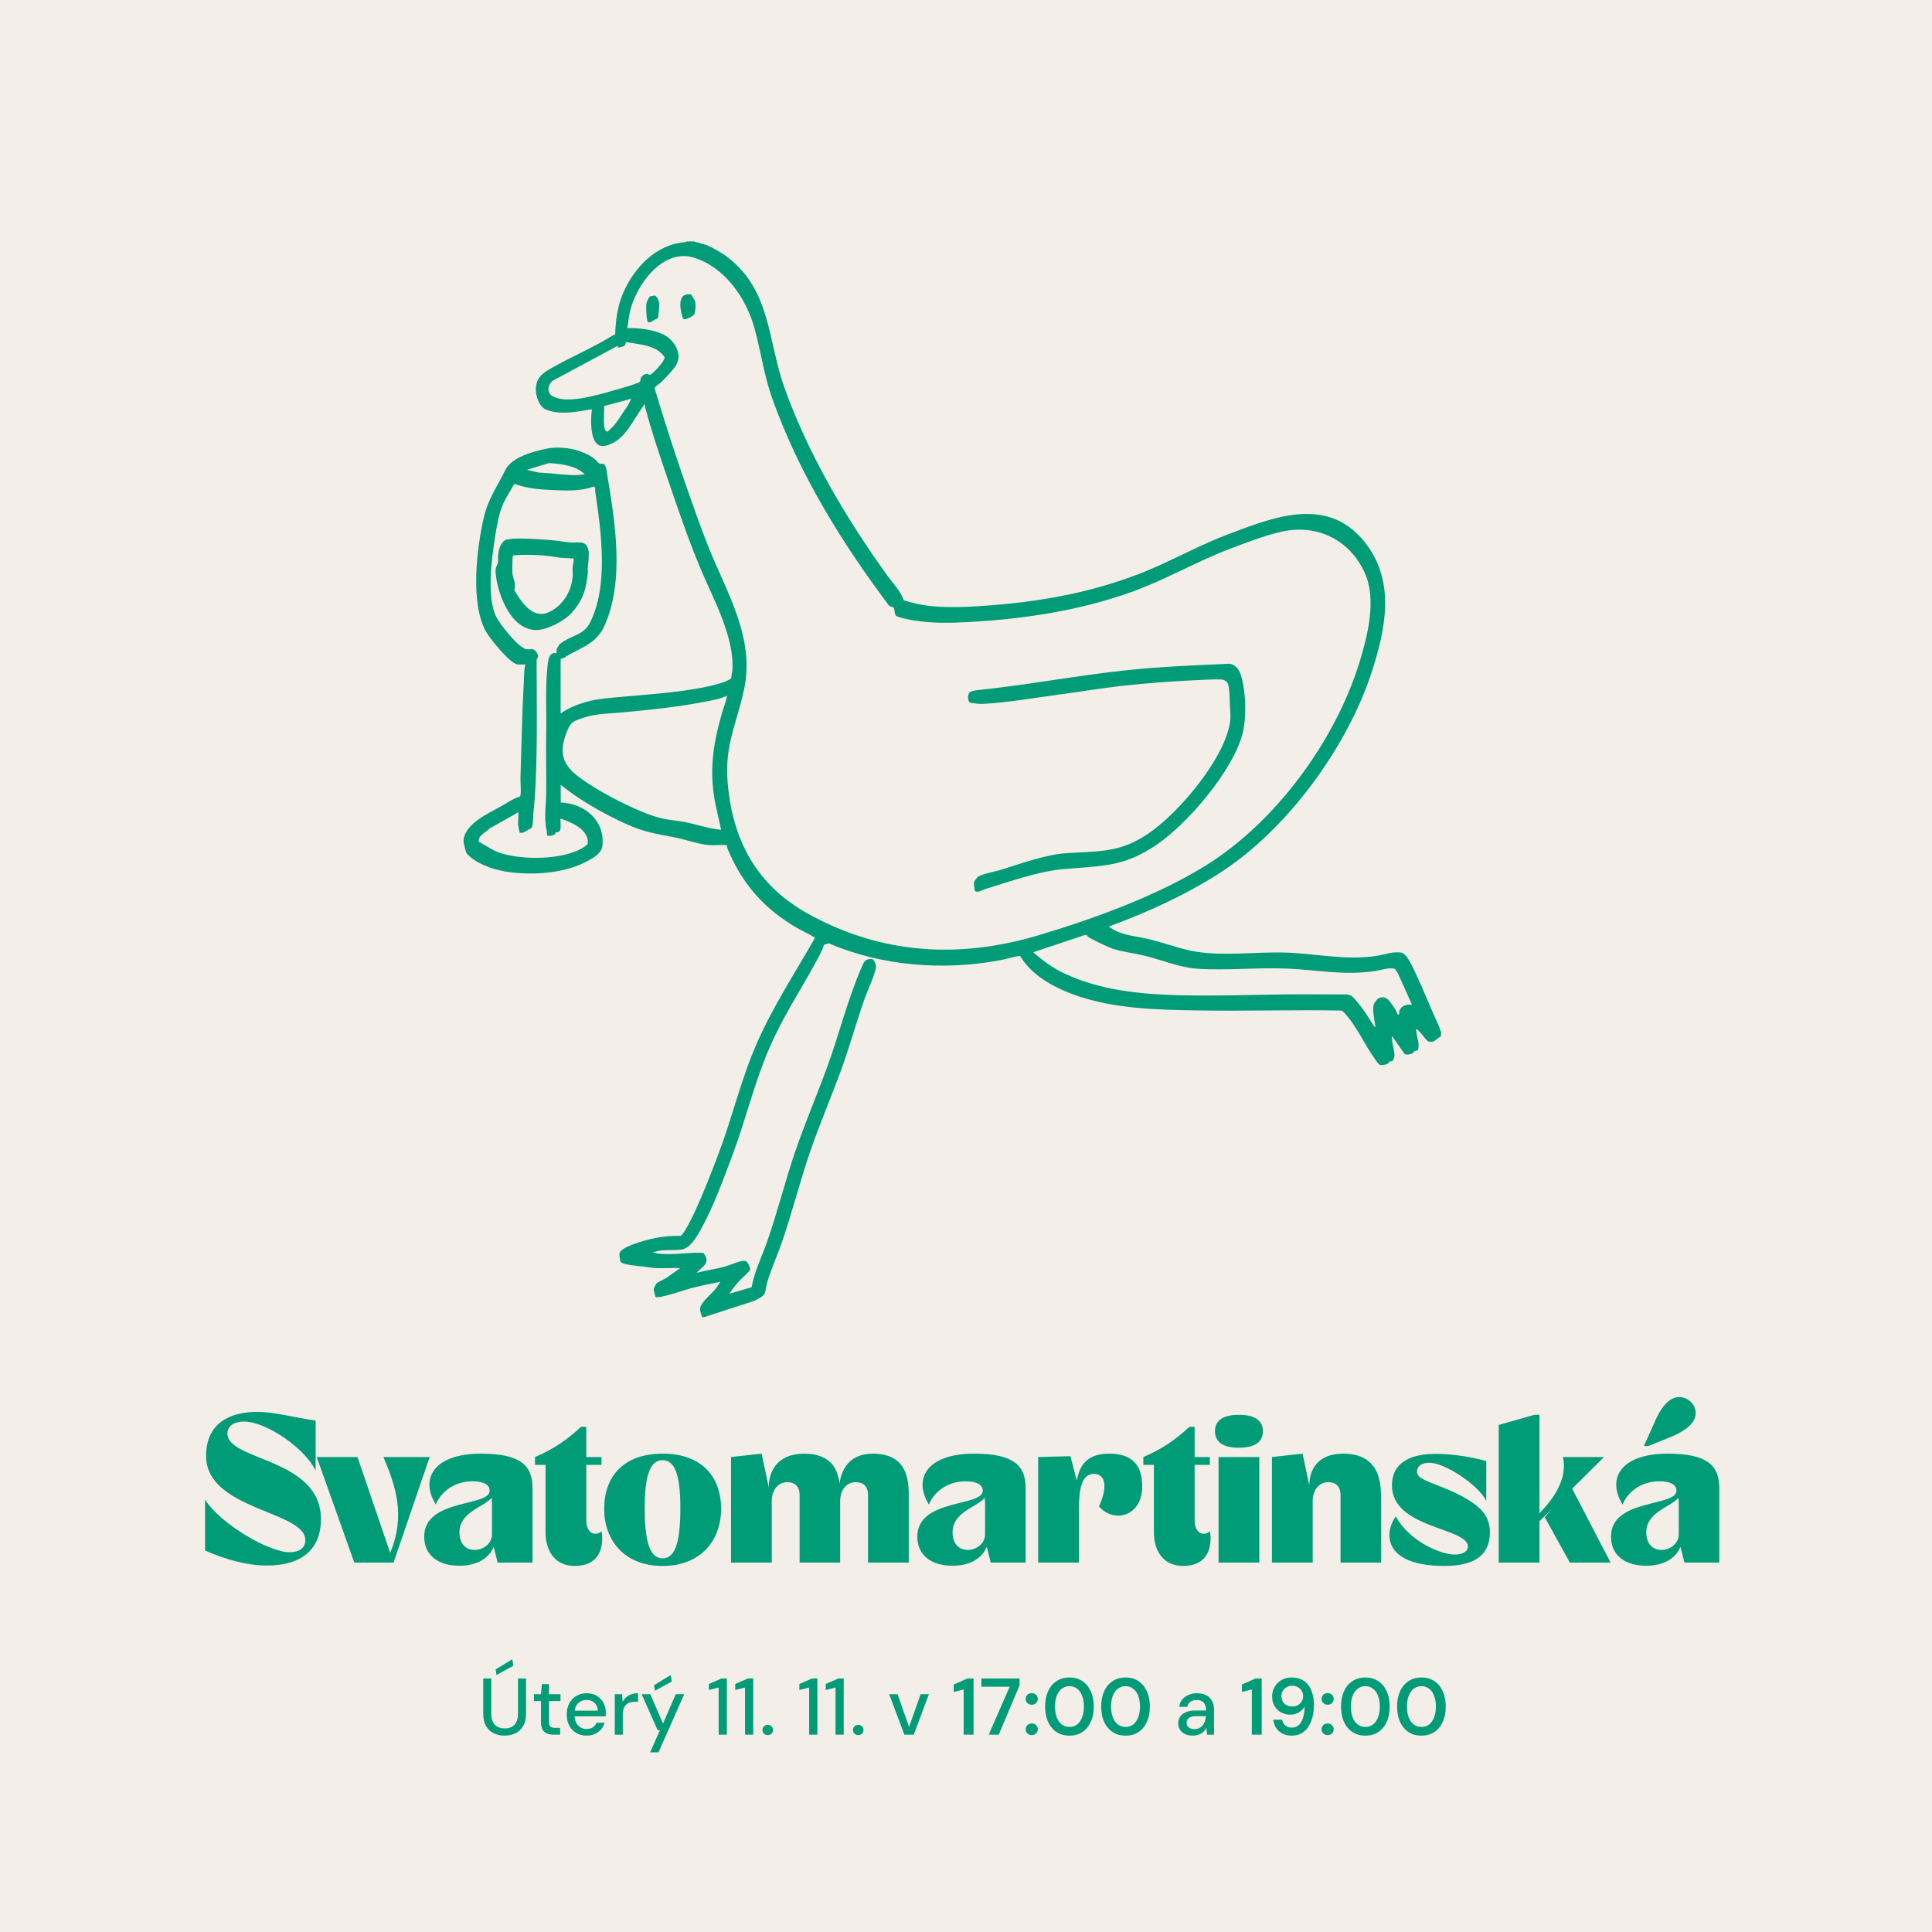 <svg xmlns="http://www.w3.org/2000/svg" width="842" height="842" fill="none" viewBox="0 0 842 842"><path fill="#F4EEE9" d="M0 0H842V842H0z"/><path fill="#009C78" d="M116.41 682.288C107.302 682.288 98.102 679.528 89.362 675.756V653.676H89.454C95.71 663.704 116.87 676.492 126.254 676.492C130.394 676.492 133.062 674.652 133.062 671.248C133.062 658.368 89.822 658.184 89.822 634.54C89.822 620.372 99.942 615.312 112.178 615.312C119.63 615.312 129.014 617.98 137.57 619.084V640.98C132.786 630.952 115.858 619.544 106.382 619.544C101.966 619.544 99.114 621.476 99.114 624.788C99.114 636.748 139.87 635.368 139.87 662.048C139.87 675.756 130.854 682.288 116.41 682.288ZM154.408 681L138.032 635H155.788L170.048 676.768C176.948 660.208 172.256 647.236 167.104 635H187.252L171.52 681H154.408ZM200.237 682.38C191.037 682.38 184.873 677.872 184.873 669.684C184.873 652.94 213.577 656.804 213.393 649.628C213.393 647.328 211.185 645.58 205.941 645.58C198.949 645.58 192.601 649.26 189.933 655.7C182.941 644.476 189.013 633.528 209.621 633.528C227.009 633.528 232.069 638.772 232.069 648.524V681H216.889L215.141 674.1C212.841 679.896 206.769 682.38 200.237 682.38ZM200.237 667.844C200.237 672.72 202.997 675.48 206.861 675.48C210.357 675.48 214.405 672.996 214.405 668.58V655.056C214.405 654.32 214.313 653.492 214.221 652.756C211.093 656.804 200.237 658.828 200.237 667.844ZM250.547 682.472C240.979 682.472 237.759 674.744 237.759 667.936V638.404H233.159V635C241.071 631.688 247.327 627.364 253.215 621.844H255.515V635H262.139V638.404H255.515V662.508C255.515 668.304 259.287 669.684 262.231 667.384C263.427 675.94 260.023 682.472 250.547 682.472ZM288.79 682.472C271.77 682.472 263.306 670.972 263.306 657.632C263.306 643.74 271.494 633.528 288.79 633.528C305.994 633.528 314.274 643.74 314.274 657.632C314.274 670.972 305.718 682.472 288.79 682.472ZM280.97 657.264C280.97 673.364 283.73 679.16 288.79 679.16C293.758 679.16 296.518 673.364 296.518 657.264C296.518 641.9 293.758 636.38 288.79 636.38C283.73 636.38 280.97 641.9 280.97 657.264ZM378.294 651.56C378.294 647.696 376.178 645.948 372.958 645.948C369.646 645.948 366.242 648.432 366.15 654.136V654.504V681H348.486V651.56C348.486 647.696 346.278 645.948 343.058 645.948C339.838 645.948 336.342 648.524 336.342 654.32V681H318.586V635L331.926 633.528L335.054 648.248V647.972C335.054 641.624 338.458 633.528 350.51 633.528C362.01 633.528 365.138 640.244 365.874 646.592C366.702 640.52 370.106 633.528 380.41 633.528C397.154 633.528 396.05 647.88 396.05 654.504V681H378.294V651.56ZM415.143 682.38C405.943 682.38 399.779 677.872 399.779 669.684C399.779 652.94 428.483 656.804 428.299 649.628C428.299 647.328 426.091 645.58 420.847 645.58C413.855 645.58 407.507 649.26 404.839 655.7C397.847 644.476 403.919 633.528 424.527 633.528C441.915 633.528 446.975 638.772 446.975 648.524V681H431.795L430.047 674.1C427.747 679.896 421.675 682.38 415.143 682.38ZM415.143 667.844C415.143 672.72 417.903 675.48 421.767 675.48C425.263 675.48 429.311 672.996 429.311 668.58V655.056C429.311 654.32 429.219 653.492 429.127 652.756C425.999 656.804 415.143 658.828 415.143 667.844ZM452.453 681V635L466.529 634.632L469.289 645.304C470.577 637.944 474.349 633.528 483.457 633.528C492.933 633.528 497.809 638.036 497.809 647.88C497.809 660.392 485.941 664.348 478.949 656.528C482.905 647.88 481.709 642.36 476.833 642.36C473.061 642.36 470.209 645.212 470.209 657.356V681H452.453ZM515.676 682.472C506.108 682.472 502.888 674.744 502.888 667.936V638.404H498.288V635C506.2 631.688 512.456 627.364 518.344 621.844H520.644V635H527.268V638.404H520.644V662.508C520.644 668.304 524.416 669.684 527.36 667.384C528.556 675.94 525.152 682.472 515.676 682.472ZM531.067 681V635H548.823V681H531.067ZM529.503 623.776C529.503 618.992 533.091 616.6 539.899 616.6C546.799 616.6 550.387 618.992 550.387 623.776C550.387 628.468 546.799 630.952 539.899 630.952C533.091 630.952 529.503 628.468 529.503 623.776ZM584.236 651.56C584.236 647.696 582.028 645.948 578.808 645.948C575.588 645.948 572.092 648.524 572.092 654.32V681H554.336V635L567.676 633.528L570.62 647.42C570.62 641.072 573.84 633.528 585.34 633.528C602.36 633.528 601.9 647.88 601.9 654.504V681H584.236V651.56ZM629.443 682.472C614.815 682.472 605.523 677.964 605.523 668.856C605.523 666.464 606.351 663.796 608.283 660.852C614.079 671.432 627.419 677.504 634.135 677.504C637.263 677.504 639.747 676.216 639.747 674.008C639.747 665.636 606.627 666.28 606.627 647.328C606.627 637.852 614.171 633.62 625.487 633.62C633.859 633.62 642.139 635.184 647.751 636.748V654.044C643.887 646.776 629.535 637.484 622.911 637.484C619.967 637.484 617.759 638.772 617.575 640.98C617.115 644.476 622.359 645.488 631.467 649.352C644.715 655.24 649.315 660.024 649.315 667.752C649.315 676.952 643.795 682.472 629.443 682.472ZM684.168 681L673.22 661.22L676.44 657.54L670.92 662.968V681H653.164V621.016L668.712 616.6H670.92V659.472C680.396 649.904 682.696 641.624 681.132 635H699.072L685.18 648.8L701.924 681H684.168ZM717.467 682.38C708.267 682.38 702.103 677.872 702.103 669.684C702.103 652.94 730.807 656.804 730.623 649.628C730.623 647.328 728.415 645.58 723.171 645.58C716.179 645.58 709.831 649.26 707.163 655.7C700.171 644.476 706.243 633.528 726.851 633.528C744.239 633.528 749.299 638.772 749.299 648.524V681H734.119L732.371 674.1C730.071 679.896 723.999 682.38 717.467 682.38ZM716.455 630.216L720.687 620.74C724.459 611.632 728.323 608.872 731.911 608.872C735.683 608.872 738.995 612.092 738.995 615.864C738.995 619.268 736.419 623.04 727.035 626.72L718.387 630.216H716.455ZM717.467 667.844C717.467 672.72 720.227 675.48 724.091 675.48C727.587 675.48 731.635 672.996 731.635 668.58V655.056C731.635 654.32 731.543 653.492 731.451 652.756C728.323 656.804 717.467 658.828 717.467 667.844Z"/><path fill="#009C78" d="M219.876 756.42C218.149 756.42 216.586 756.082 215.186 755.405C213.786 754.705 212.666 753.655 211.826 752.255C211.009 750.832 210.601 749.023 210.601 746.83V731.5H214.101V746.865C214.101 748.335 214.346 749.548 214.836 750.505C215.326 751.438 216.003 752.138 216.866 752.605C217.753 753.048 218.779 753.27 219.946 753.27C221.136 753.27 222.163 753.048 223.026 752.605C223.889 752.138 224.554 751.438 225.021 750.505C225.511 749.548 225.756 748.335 225.756 746.865V731.5H229.256V746.83C229.256 749.023 228.836 750.832 227.996 752.255C227.156 753.655 226.024 754.705 224.601 755.405C223.178 756.082 221.603 756.42 219.876 756.42ZM216.376 729.995L216.026 727.545L223.271 723.135L223.726 725.97L216.376 729.995ZM241.227 756C240.107 756 239.139 755.825 238.322 755.475C237.506 755.125 236.876 754.542 236.432 753.725C235.989 752.908 235.767 751.8 235.767 750.4V741.335H232.722V738.36H235.767L236.187 733.95H239.267V738.36H244.272V741.335H239.267V750.435C239.267 751.438 239.477 752.127 239.897 752.5C240.317 752.85 241.041 753.025 242.067 753.025H244.097V756H241.227ZM255.633 756.42C253.953 756.42 252.46 756.035 251.153 755.265C249.847 754.495 248.82 753.422 248.073 752.045C247.35 750.668 246.988 749.07 246.988 747.25C246.988 745.383 247.35 743.762 248.073 742.385C248.82 740.985 249.847 739.9 251.153 739.13C252.46 738.337 253.977 737.94 255.703 737.94C257.43 737.94 258.912 738.325 260.148 739.095C261.385 739.865 262.342 740.892 263.018 742.175C263.695 743.435 264.033 744.835 264.033 746.375C264.033 746.608 264.022 746.865 263.998 747.145C263.998 747.402 263.987 747.693 263.963 748.02H249.543V745.535H260.533C260.463 744.065 259.973 742.922 259.063 742.105C258.153 741.265 257.022 740.845 255.668 740.845C254.712 740.845 253.837 741.067 253.043 741.51C252.25 741.93 251.608 742.56 251.118 743.4C250.652 744.217 250.418 745.255 250.418 746.515V747.495C250.418 748.802 250.652 749.91 251.118 750.82C251.608 751.707 252.25 752.383 253.043 752.85C253.837 753.293 254.7 753.515 255.633 753.515C256.753 753.515 257.675 753.27 258.398 752.78C259.122 752.29 259.658 751.625 260.008 750.785H263.508C263.205 751.858 262.692 752.827 261.968 753.69C261.245 754.53 260.347 755.195 259.273 755.685C258.223 756.175 257.01 756.42 255.633 756.42ZM267.922 756V738.36H271.072L271.387 741.685C271.784 740.892 272.297 740.227 272.927 739.69C273.557 739.13 274.292 738.698 275.132 738.395C275.995 738.092 276.975 737.94 278.072 737.94V741.65H276.812C276.089 741.65 275.4 741.743 274.747 741.93C274.094 742.093 273.51 742.385 272.997 742.805C272.507 743.225 272.122 743.797 271.842 744.52C271.562 745.243 271.422 746.142 271.422 747.215V756H267.922ZM283.316 763.7L287.621 754.04H286.606L279.641 738.36H283.421L288.951 751.17L294.516 738.36H298.191L286.991 763.7H283.316ZM285.416 736.855L285.066 734.44L292.311 729.995L292.766 732.865L285.416 736.855ZM313.211 756V735.455L308.941 736.54V733.915L314.506 731.5H316.781V756H313.211ZM324.696 756V735.455L320.426 736.54V733.915L325.991 731.5H328.266V756H324.696ZM334.605 756.175C333.929 756.175 333.369 755.965 332.925 755.545C332.505 755.102 332.295 754.577 332.295 753.97C332.295 753.34 332.505 752.815 332.925 752.395C333.369 751.952 333.929 751.73 334.605 751.73C335.282 751.73 335.83 751.952 336.25 752.395C336.67 752.815 336.88 753.34 336.88 753.97C336.88 754.577 336.67 755.102 336.25 755.545C335.83 755.965 335.282 756.175 334.605 756.175ZM352.655 756V735.455L348.385 736.54V733.915L353.95 731.5H356.225V756H352.655ZM364.139 756V735.455L359.869 736.54V733.915L365.434 731.5H367.709V756H364.139ZM374.049 756.175C373.372 756.175 372.812 755.965 372.369 755.545C371.949 755.102 371.739 754.577 371.739 753.97C371.739 753.34 371.949 752.815 372.369 752.395C372.812 751.952 373.372 751.73 374.049 751.73C374.725 751.73 375.274 751.952 375.694 752.395C376.114 752.815 376.324 753.34 376.324 753.97C376.324 754.577 376.114 755.102 375.694 755.545C375.274 755.965 374.725 756.175 374.049 756.175ZM394.128 756L387.513 738.36H391.188L396.193 752.64L401.233 738.36H404.838L398.258 756H394.128ZM419.99 756V736.295L415.65 737.415V734.16L421.67 731.5H424.295V756H419.99ZM430.898 756L440.033 735.105H427.713V731.5H444.338V734.51L435.273 756H430.898ZM449.663 756.175C448.87 756.175 448.228 755.93 447.738 755.44C447.248 754.95 447.003 754.367 447.003 753.69C447.003 752.967 447.248 752.36 447.738 751.87C448.228 751.38 448.87 751.135 449.663 751.135C450.433 751.135 451.063 751.38 451.553 751.87C452.043 752.36 452.288 752.967 452.288 753.69C452.288 754.367 452.043 754.95 451.553 755.44C451.063 755.93 450.433 756.175 449.663 756.175ZM449.663 742.945C448.87 742.945 448.228 742.7 447.738 742.21C447.248 741.72 447.003 741.137 447.003 740.46C447.003 739.737 447.248 739.13 447.738 738.64C448.228 738.15 448.87 737.905 449.663 737.905C450.433 737.905 451.063 738.15 451.553 738.64C452.043 739.13 452.288 739.737 452.288 740.46C452.288 741.137 452.043 741.72 451.553 742.21C451.063 742.7 450.433 742.945 449.663 742.945ZM466.122 756.42C463.905 756.42 462.004 755.895 460.417 754.845C458.83 753.772 457.605 752.29 456.742 750.4C455.902 748.487 455.482 746.27 455.482 743.75C455.482 741.23 455.902 739.025 456.742 737.135C457.605 735.222 458.83 733.74 460.417 732.69C462.004 731.617 463.905 731.08 466.122 731.08C468.315 731.08 470.194 731.617 471.757 732.69C473.344 733.74 474.557 735.222 475.397 737.135C476.26 739.025 476.692 741.23 476.692 743.75C476.692 746.27 476.26 748.487 475.397 750.4C474.557 752.29 473.344 753.772 471.757 754.845C470.194 755.895 468.315 756.42 466.122 756.42ZM466.087 752.64C467.324 752.64 468.42 752.29 469.377 751.59C470.334 750.867 471.069 749.84 471.582 748.51C472.119 747.18 472.387 745.593 472.387 743.75C472.387 741.907 472.119 740.32 471.582 738.99C471.069 737.66 470.334 736.645 469.377 735.945C468.42 735.222 467.324 734.86 466.087 734.86C464.85 734.86 463.754 735.222 462.797 735.945C461.84 736.645 461.094 737.66 460.557 738.99C460.044 740.32 459.787 741.907 459.787 743.75C459.787 745.593 460.044 747.18 460.557 748.51C461.094 749.84 461.84 750.867 462.797 751.59C463.754 752.29 464.85 752.64 466.087 752.64ZM490.561 756.42C488.344 756.42 486.442 755.895 484.856 754.845C483.269 753.772 482.044 752.29 481.181 750.4C480.341 748.487 479.921 746.27 479.921 743.75C479.921 741.23 480.341 739.025 481.181 737.135C482.044 735.222 483.269 733.74 484.856 732.69C486.442 731.617 488.344 731.08 490.561 731.08C492.754 731.08 494.632 731.617 496.196 732.69C497.782 733.74 498.996 735.222 499.836 737.135C500.699 739.025 501.131 741.23 501.131 743.75C501.131 746.27 500.699 748.487 499.836 750.4C498.996 752.29 497.782 753.772 496.196 754.845C494.632 755.895 492.754 756.42 490.561 756.42ZM490.526 752.64C491.762 752.64 492.859 752.29 493.816 751.59C494.772 750.867 495.507 749.84 496.021 748.51C496.557 747.18 496.826 745.593 496.826 743.75C496.826 741.907 496.557 740.32 496.021 738.99C495.507 737.66 494.772 736.645 493.816 735.945C492.859 735.222 491.762 734.86 490.526 734.86C489.289 734.86 488.192 735.222 487.236 735.945C486.279 736.645 485.532 737.66 484.996 738.99C484.482 740.32 484.226 741.907 484.226 743.75C484.226 745.593 484.482 747.18 484.996 748.51C485.532 749.84 486.279 750.867 487.236 751.59C488.192 752.29 489.289 752.64 490.526 752.64ZM519.929 756.42C518.482 756.42 517.281 756.175 516.324 755.685C515.367 755.195 514.656 754.542 514.189 753.725C513.722 752.885 513.489 751.987 513.489 751.03C513.489 749.863 513.792 748.872 514.399 748.055C515.006 747.215 515.869 746.573 516.989 746.13C518.109 745.687 519.451 745.465 521.014 745.465H525.599C525.599 744.438 525.447 743.587 525.144 742.91C524.841 742.233 524.386 741.732 523.779 741.405C523.196 741.055 522.449 740.88 521.539 740.88C520.489 740.88 519.591 741.137 518.844 741.65C518.097 742.14 517.631 742.875 517.444 743.855H513.944C514.084 742.618 514.504 741.568 515.204 740.705C515.927 739.818 516.849 739.142 517.969 738.675C519.089 738.185 520.279 737.94 521.539 737.94C523.196 737.94 524.584 738.232 525.704 738.815C526.824 739.398 527.664 740.227 528.224 741.3C528.807 742.35 529.099 743.61 529.099 745.08V756H526.054L525.774 753.025C525.517 753.492 525.214 753.935 524.864 754.355C524.514 754.775 524.094 755.137 523.604 755.44C523.137 755.743 522.589 755.977 521.959 756.14C521.352 756.327 520.676 756.42 519.929 756.42ZM520.594 753.585C521.341 753.585 522.017 753.433 522.624 753.13C523.231 752.827 523.744 752.418 524.164 751.905C524.607 751.368 524.934 750.773 525.144 750.12C525.377 749.443 525.506 748.755 525.529 748.055V747.95H521.364C520.361 747.95 519.544 748.078 518.914 748.335C518.307 748.568 517.864 748.895 517.584 749.315C517.304 749.735 517.164 750.225 517.164 750.785C517.164 751.368 517.292 751.87 517.549 752.29C517.829 752.687 518.226 753.002 518.739 753.235C519.252 753.468 519.871 753.585 520.594 753.585ZM545.567 756V736.295L541.227 737.415V734.16L547.247 731.5H549.872V756H545.567ZM562.985 756.42C561.328 756.42 559.916 756.105 558.75 755.475C557.606 754.822 556.708 753.97 556.055 752.92C555.401 751.847 555.016 750.703 554.9 749.49H558.785C558.995 750.587 559.461 751.438 560.185 752.045C560.931 752.628 561.888 752.92 563.055 752.92C564.128 752.92 565.061 752.605 565.855 751.975C566.648 751.322 567.278 750.353 567.745 749.07C568.235 747.763 568.503 746.13 568.55 744.17C568.55 744.123 568.55 744.065 568.55 743.995C568.55 743.925 568.55 743.855 568.55 743.785C568.2 744.438 567.71 745.033 567.08 745.57C566.45 746.107 565.715 746.527 564.875 746.83C564.058 747.133 563.171 747.285 562.215 747.285C560.861 747.285 559.578 746.97 558.365 746.34C557.175 745.687 556.218 744.765 555.495 743.575C554.771 742.385 554.41 740.985 554.41 739.375C554.41 737.905 554.76 736.54 555.46 735.28C556.16 734.02 557.151 733.005 558.435 732.235C559.718 731.465 561.2 731.08 562.88 731.08C564.723 731.08 566.263 731.418 567.5 732.095C568.76 732.772 569.763 733.682 570.51 734.825C571.256 735.945 571.793 737.205 572.12 738.605C572.47 740.005 572.645 741.44 572.645 742.91C572.645 745.617 572.26 747.985 571.49 750.015C570.743 752.045 569.646 753.62 568.2 754.74C566.776 755.86 565.038 756.42 562.985 756.42ZM563.195 743.715C564.081 743.715 564.875 743.528 565.575 743.155C566.298 742.758 566.87 742.222 567.29 741.545C567.71 740.845 567.92 740.075 567.92 739.235C567.92 738.348 567.71 737.567 567.29 736.89C566.87 736.19 566.298 735.653 565.575 735.28C564.875 734.883 564.07 734.685 563.16 734.685C562.25 734.685 561.445 734.883 560.745 735.28C560.045 735.677 559.485 736.213 559.065 736.89C558.668 737.543 558.47 738.313 558.47 739.2C558.47 740.11 558.668 740.903 559.065 741.58C559.485 742.257 560.045 742.782 560.745 743.155C561.468 743.528 562.285 743.715 563.195 743.715ZM578.623 756.175C577.83 756.175 577.188 755.93 576.698 755.44C576.208 754.95 575.963 754.367 575.963 753.69C575.963 752.967 576.208 752.36 576.698 751.87C577.188 751.38 577.83 751.135 578.623 751.135C579.393 751.135 580.023 751.38 580.513 751.87C581.003 752.36 581.248 752.967 581.248 753.69C581.248 754.367 581.003 754.95 580.513 755.44C580.023 755.93 579.393 756.175 578.623 756.175ZM578.623 742.945C577.83 742.945 577.188 742.7 576.698 742.21C576.208 741.72 575.963 741.137 575.963 740.46C575.963 739.737 576.208 739.13 576.698 738.64C577.188 738.15 577.83 737.905 578.623 737.905C579.393 737.905 580.023 738.15 580.513 738.64C581.003 739.13 581.248 739.737 581.248 740.46C581.248 741.137 581.003 741.72 580.513 742.21C580.023 742.7 579.393 742.945 578.623 742.945ZM595.082 756.42C592.865 756.42 590.964 755.895 589.377 754.845C587.79 753.772 586.565 752.29 585.702 750.4C584.862 748.487 584.442 746.27 584.442 743.75C584.442 741.23 584.862 739.025 585.702 737.135C586.565 735.222 587.79 733.74 589.377 732.69C590.964 731.617 592.865 731.08 595.082 731.08C597.275 731.08 599.154 731.617 600.717 732.69C602.304 733.74 603.517 735.222 604.357 737.135C605.22 739.025 605.652 741.23 605.652 743.75C605.652 746.27 605.22 748.487 604.357 750.4C603.517 752.29 602.304 753.772 600.717 754.845C599.154 755.895 597.275 756.42 595.082 756.42ZM595.047 752.64C596.284 752.64 597.38 752.29 598.337 751.59C599.294 750.867 600.029 749.84 600.542 748.51C601.079 747.18 601.347 745.593 601.347 743.75C601.347 741.907 601.079 740.32 600.542 738.99C600.029 737.66 599.294 736.645 598.337 735.945C597.38 735.222 596.284 734.86 595.047 734.86C593.81 734.86 592.714 735.222 591.757 735.945C590.8 736.645 590.054 737.66 589.517 738.99C589.004 740.32 588.747 741.907 588.747 743.75C588.747 745.593 589.004 747.18 589.517 748.51C590.054 749.84 590.8 750.867 591.757 751.59C592.714 752.29 593.81 752.64 595.047 752.64ZM619.521 756.42C617.304 756.42 615.402 755.895 613.816 754.845C612.229 753.772 611.004 752.29 610.141 750.4C609.301 748.487 608.881 746.27 608.881 743.75C608.881 741.23 609.301 739.025 610.141 737.135C611.004 735.222 612.229 733.74 613.816 732.69C615.402 731.617 617.304 731.08 619.521 731.08C621.714 731.08 623.592 731.617 625.156 732.69C626.742 733.74 627.956 735.222 628.796 737.135C629.659 739.025 630.091 741.23 630.091 743.75C630.091 746.27 629.659 748.487 628.796 750.4C627.956 752.29 626.742 753.772 625.156 754.845C623.592 755.895 621.714 756.42 619.521 756.42ZM619.486 752.64C620.722 752.64 621.819 752.29 622.776 751.59C623.732 750.867 624.467 749.84 624.981 748.51C625.517 747.18 625.786 745.593 625.786 743.75C625.786 741.907 625.517 740.32 624.981 738.99C624.467 737.66 623.732 736.645 622.776 735.945C621.819 735.222 620.722 734.86 619.486 734.86C618.249 734.86 617.152 735.222 616.196 735.945C615.239 736.645 614.492 737.66 613.956 738.99C613.442 740.32 613.186 741.907 613.186 743.75C613.186 745.593 613.442 747.18 613.956 748.51C614.492 749.84 615.239 750.867 616.196 751.59C617.152 752.29 618.249 752.64 619.486 752.64Z"/><path fill="#009C78" d="M302.388 105.218L308.23 106.897C311.392 108.419 314.475 110.059 317.259 112.206C336.098 126.847 334.563 148.567 341.901 169.064C352.348 198.216 368.833 226.053 386.878 251.065C389.363 254.514 392.472 257.533 393.891 261.62C396.623 262.466 399.446 263.207 402.269 263.663C412.079 265.251 423.125 264.483 433.026 263.702C457.694 261.75 482.166 256.805 504.778 246.615C514.953 242.034 524.32 237.023 534.871 232.989C555.974 224.92 579.874 215.602 595.968 237.83C607.925 254.345 603.801 274.23 598.011 292.294C587.421 325.362 561.061 361.502 531.788 380.333C516.631 390.081 500.121 397.629 483.207 403.797C483.988 404.344 484.937 404.995 485.77 405.437C490.116 407.728 496.178 408.209 501.057 409.38C507.094 410.851 513.105 413.116 519.155 414.365C532.074 417.033 547.27 414.677 560.684 415.159C573.799 415.627 586.965 418.699 600.158 416.538C603.54 415.979 607.47 414.469 610.969 415.237C613.246 415.744 616.082 422.316 617.11 424.49C620.727 432.168 623.785 440.12 627.376 447.798C627.636 448.357 627.493 449.125 628 449.451V451.546L624.878 453.836C624.24 454.044 623.277 454.123 622.64 453.927C621.313 453.524 618.854 449.086 617.162 448.383C617.175 451.142 618.554 453.81 618.19 456.595C617.969 458.352 617.292 457.61 616.33 458.17C616.069 458.313 616.148 458.729 615.887 458.899C615.081 459.406 612.83 459.992 612.088 459.237L606.676 451.546C606.676 452.17 606.637 452.808 606.702 453.446C606.897 455.45 607.743 458.209 607.756 460.122C607.756 460.512 607.183 462.152 606.962 462.321C606.715 462.517 605.934 462.478 605.505 462.725C605.245 462.868 605.323 463.284 605.063 463.454C604.321 463.922 602.474 464.299 601.615 464.143C600.808 464 599.937 462.543 599.403 461.801C594.576 455.177 591.389 447.264 585.716 441.213C585.352 440.822 584.923 440.562 584.415 440.419C563.69 440.028 542.938 440.705 522.212 440.367C503.998 440.067 484.977 439.716 467.66 433.365C458.8 430.112 449.419 424.867 444.553 416.538C441.47 417.085 438.464 417.996 435.394 418.568C410.96 423.097 384.12 420.963 361.195 411.124L359.14 411.723C358.502 413.792 357.383 415.927 356.356 417.853C349.213 431.153 341.329 442.813 335.24 456.908C328.773 471.874 325.118 487.503 319.484 502.717C315.633 513.128 310.663 526.545 305.29 536.098C303.572 539.156 300.762 544.088 296.989 544.583C294.101 544.96 291.134 544.7 288.259 544.947C286.958 545.064 285.592 545.689 284.239 545.65L286.854 546.353C292.24 546.847 297.314 546.275 302.597 545.988C303.911 545.91 305.264 545.988 306.578 546.053C309.908 550.465 306.331 551.845 303.481 554.747C307.384 553.68 311.47 553.172 315.386 552.144C317.884 551.493 320.993 550.01 323.322 549.58C323.869 549.476 324.389 549.411 324.935 549.567C325.885 549.853 327.134 552.599 326.874 553.471C326.692 554.083 322.502 557.831 321.67 558.781C320.33 560.304 319.042 562.217 317.819 563.856L327.564 561.006C328.76 554.226 331.896 548.005 334.173 541.563C338.765 528.563 342.044 515.145 346.481 502.105C350.722 489.677 355.9 477.613 360.402 465.302C365.749 450.687 369.418 435.395 375.702 421.132C376.431 419.479 376.86 418.217 378.877 417.996C380.308 417.84 380.724 418.113 381.297 419.375C382.142 421.21 381.7 422.303 381.127 424.112C379.891 428.003 377.927 432.064 376.561 435.981C373.074 445.911 370.29 456.101 366.699 465.991C362.353 477.964 357.292 489.69 353.129 501.741C348.51 515.119 345.154 528.901 340.47 542.253C338.544 547.719 336.085 553.042 334.433 558.599C333.978 560.147 333.743 562.698 333.132 563.948C332.52 565.197 330.022 566.212 328.76 566.915L306.981 573.994H305.927C305.537 572.172 304.574 570.884 305.433 569.127C306.786 566.342 310.338 563.778 312.224 561.228L313.968 558.612C309.609 559.458 305.238 560.369 300.944 561.501C298.628 562.113 286.984 566.147 285.67 565.223C285.501 564.221 284.798 562.542 284.928 561.592C284.941 561.449 285.969 559.51 286.073 559.393C286.685 558.716 289.638 557.441 290.64 556.79L296.469 552.651C292.93 552.508 289.326 552.834 285.8 552.651C284.083 552.56 281.936 552.157 280.193 551.962C278.449 551.766 271.111 551.246 270.422 549.853C270.227 549.45 269.836 546.678 269.966 546.249C270.565 544.205 274.481 542.852 276.368 542.149C282.769 539.781 289.755 538.44 296.599 538.596C297.991 538.18 302.037 529.812 302.844 528.055C306.526 520.077 310.078 510.968 313.187 502.717C319.146 486.944 322.88 470.676 329.632 455.151C336.723 438.857 346.442 424.073 355.211 408.691C352.687 407.077 349.889 405.893 347.3 404.383C333.223 396.223 323.413 385.24 317.194 370.13C316.96 369.545 316.791 368.933 316.752 368.308C314.098 368.113 311.209 368.53 308.581 368.256C304.028 367.801 298.485 365.784 293.775 364.886C285.189 363.233 280.609 362.647 272.464 358.912C262.616 354.396 252.819 348.826 244.375 342.059V349.75C254.679 350.115 263.656 357.481 262.563 368.478C262.251 371.705 259.025 373.579 256.501 375.011C246.834 380.476 233.407 381.492 222.53 380.164C216.481 379.422 209.819 377.418 205.018 373.54C204.498 373.124 203.444 372.108 203.171 371.536C202.976 371.21 202 367.085 202 366.721C202.052 359.212 213.085 354.318 218.692 351.221C221.177 349.842 223.493 348.085 226.29 347.278C226.681 347.109 226.798 346.848 226.85 346.445C227.162 344.246 226.759 341.096 226.837 338.741C227.292 325.297 227.474 311.606 228.255 298.176C228.424 295.287 228.281 292.489 228.945 289.6C227.787 289.509 226.473 289.769 225.341 289.535C221.971 288.819 213.527 278.369 211.745 275.154C204.888 262.778 207.738 239.041 210.86 225.506C212.708 217.489 216.754 211.945 220.254 204.814C222.973 199.27 232.327 196.771 237.961 195.587C244.752 194.168 253.664 195.73 259.194 200.038C259.779 200.493 260.625 201.729 261.119 201.964C261.744 202.263 262.394 202.029 262.993 202.198C264.138 202.51 264.424 205.451 264.593 206.545C268.002 227.289 272.347 253.018 263.396 272.812C260.17 279.943 254.341 281.909 247.953 285.344C246.834 285.943 246.079 286.893 244.687 286.984L244.336 287.335V310.956C247.484 308.678 251.492 307.039 255.252 305.958C260.703 304.397 266.519 304.123 272.126 303.59C285.098 302.38 299.981 301.547 312.536 298.189C313.785 297.851 318.456 296.432 318.768 295.326C318.638 294.272 319.107 293.257 319.185 292.242C320.213 277.731 310.832 260.995 305.368 247.981C299.903 234.967 295.311 221.368 290.848 208.288C287.439 198.294 283.901 187.896 281.22 177.68C281.09 177.211 281.012 176.756 281.064 176.261C280.622 176.287 280.505 176.782 280.297 177.068C276.823 181.727 274.195 187.739 269.537 191.5C267.52 193.127 263.214 195.366 260.807 193.921C257.06 191.683 257.372 182.169 257.984 178.369C253.209 179.111 248.33 180.126 243.464 179.775C241.838 179.658 239.275 179.15 237.805 178.434C234.006 176.573 232.64 169.884 234.136 166.227C235.294 163.39 237.727 161.92 240.264 160.462C249.072 155.413 258.582 151.508 267.195 146.108C267.468 145.939 267.807 145.926 268.093 145.795C268.314 139.588 269.095 133.471 271.567 127.745C276.302 116.644 286.099 106.298 298.719 105.556L299.24 105.218H302.388ZM387.463 263.949C366.842 236.516 348.419 206.701 336.749 174.218C332.885 163.455 331.753 153.63 328.8 142.984C325.157 129.892 315.971 116.54 302.479 112.297C288.858 108.003 277.148 124.296 274.52 135.918C273.987 138.247 273.831 140.655 273.375 142.984C278.267 142.88 284.551 143.596 289.001 145.717C293.45 147.839 297.34 153.643 294.998 158.497C293.828 160.931 289.781 165.004 287.713 166.956C287.114 167.529 285.267 168.44 285.319 169.325C289.365 182.833 293.645 196.238 298.277 209.551C301.504 218.83 304.821 228.421 308.425 237.544C316.323 257.598 329.086 277.562 324.337 300.141C321.188 315.107 315.763 324.516 317.103 340.81C319.224 366.447 329.788 385.916 352.53 398.436C384.315 415.94 417.973 417.905 452.45 407.65C476.611 400.453 503.881 390.562 525.296 377.327C555.844 358.457 581.826 323.046 592.43 288.806C596.007 277.237 599.963 261.542 594.954 250.05C588.617 235.527 574.306 228.239 558.746 231.675C551.082 233.366 542.248 236.789 534.884 239.639C520.612 245.17 507.472 252.874 493.108 258.015C470.587 266.071 446.687 269.701 422.904 271.055C414.538 271.523 406.055 271.758 397.742 270.313C396.011 270.014 392.225 269.272 390.768 268.543C389.61 267.958 390.079 265.498 389.415 264.821C389.077 264.483 387.932 264.34 387.476 263.962L387.463 263.949ZM269.147 150.728L240.862 165.941C238.937 167.438 238.143 170.795 240.368 172.344C245.559 175.962 256.475 173.086 262.251 171.602C264.268 171.082 278.319 167.177 278.8 166.462C279.373 165.603 278.853 164.314 280.583 163.351C282.079 162.518 282.352 163.312 283.354 163.299C283.914 163.299 286.112 160.944 286.659 160.332C287.426 159.473 288.923 157.716 289.365 156.74C289.521 156.415 289.742 155.946 289.625 155.608C286.021 150.35 278.761 150.142 273.011 149.114C272.529 149.439 272.503 150.441 272.243 150.637C271.814 150.975 269.94 151.548 269.368 151.43L269.147 150.741V150.728ZM275.119 173.788L263.266 176.964C263.526 179.176 262.407 186.802 264.281 187.961C264.775 188.26 264.814 188.065 265.166 187.778C268.639 184.993 271.046 180.243 273.661 176.691L275.119 173.775V173.788ZM254.835 206.675C250.828 202.823 244.596 202.198 239.301 201.808L229.66 204.762L234.76 205.959C239.522 206.128 244.31 206.844 249.059 207.052C251.01 207.13 252.923 207 254.848 206.688L254.835 206.675ZM243.724 280.919C243.828 280.802 245.377 279.631 245.611 279.488C249.501 277.106 254.588 276.3 256.995 271.641C265.374 255.386 261.978 231.61 259.402 214.171C259.298 213.494 259.675 211.893 258.66 212.076C253.716 213.898 248.33 213.884 243.1 213.676C239.834 213.546 236.217 213.351 232.952 212.974C229.907 212.622 226.98 211.802 224.066 210.878C222.582 214.015 220.41 216.852 219.07 220.066C217.3 224.348 216.39 229.905 215.674 234.512C214.23 243.804 212.057 260.422 216.272 268.843C217.899 272.096 226.004 282.429 229.465 282.924C231.404 283.197 232.431 282.182 233.771 284.212C235.32 286.568 233.836 286.672 233.849 287.999C233.928 305.23 234.201 322.551 233.485 339.795C233.29 344.688 232.965 349.646 232.457 354.501C232.314 355.867 232.418 360.097 231.56 360.955C231.208 361.307 230.701 361.268 230.35 361.502C229.192 362.283 228.099 363.272 226.46 362.895L225.77 359.394L225.952 353.967L213.215 361.164C211.628 362.947 208.18 364.079 208.7 366.864C212.07 368.66 215.062 370.911 218.783 371.991C228.463 374.802 244.375 374.724 253.378 369.857C253.977 369.532 255.993 368.243 256.149 367.736C256.722 361.463 249.215 358.47 244.323 356.765C244.141 356.973 244.492 360.5 244.245 361.411C243.763 363.168 242.723 362.465 242.28 362.764C242.098 362.895 242.163 363.61 241.187 363.949C240.706 364.118 238.832 364.599 238.533 364.118C238.234 363.545 238.442 362.869 238.299 362.257C236.985 356.843 237.961 351.247 238.039 345.755C238.156 337.075 237.857 328.46 238.039 319.857C238.247 309.837 237.531 299.282 238.715 289.405C239.002 286.971 239.444 284.121 242.579 284.694C242.606 284.082 242.475 283.431 242.645 282.833C242.671 282.728 243.646 281.011 243.711 280.933L243.724 280.919ZM314.28 361.645C313.278 356.7 311.886 351.768 311.157 346.757C309.245 333.535 311.17 322.838 314.8 310.214C315.1 309.173 317.103 303.668 316.726 303.225C313.603 304.735 310.051 305.282 306.669 305.932C294.608 308.223 282.235 309.498 270.057 310.578C264.099 311.112 259.181 311.008 253.339 313.103C249.839 314.352 248.772 314.743 247.315 318.27C244.18 325.831 244.037 331.635 250.464 337.153C258.192 343.79 278.449 354.383 288.337 356.648C291.603 357.403 295.011 357.598 298.29 358.236C303.637 359.277 308.829 361.138 314.293 361.645H314.28ZM473.709 407.546C473.371 407.311 472.747 407.52 472.343 407.637L450.33 415.003C454.545 418.777 458.93 421.926 464.082 424.347C479.408 431.53 496.79 433.274 513.456 433.73C529.498 434.172 545.722 433.495 561.712 433.352C570.221 433.274 578.73 433.417 587.238 433.391C587.876 433.521 588.474 433.691 589.021 434.055C589.971 434.693 591.87 437.074 592.677 438.089C595.097 441.096 597.022 444.492 599.143 447.707C599.546 447.459 599.273 446.627 599.221 446.223C598.896 443.737 598.193 440.575 598.609 438.089C598.766 437.204 600.197 435.291 601.068 434.953C604.061 433.782 605.466 436.046 606.936 438.154C607.756 439.313 608.693 440.783 609.096 442.111C610.241 442.358 609.629 441.356 609.863 440.601C610.605 438.245 613.155 437.53 615.393 437.907L609.161 424.021L607.834 422.199C604.92 421.588 602.265 422.759 599.455 423.175C585.547 425.232 574.878 422.759 561.374 422.147C547.869 421.536 534.416 423.097 521.484 422.16C514.302 421.64 506.379 418.438 499.366 416.642C494.812 415.471 489.322 414.898 485.029 413.493C483.129 412.881 475.505 409.25 473.983 408.157C473.71 407.962 473.775 407.572 473.709 407.519V407.546Z"/><path fill="#009C78" d="M422.786 301.56C423.137 301.261 425.128 300.857 425.7 300.805C447.662 298.567 469.467 294.35 491.429 292.047C506.196 290.498 520.936 289.951 535.82 289.262C539.021 289.834 540.283 292.307 541.089 295.183C543.028 302.146 543.314 313.064 541.441 320.027C537.16 335.995 517.736 358.847 504.166 368.1C489.464 378.121 480.006 377.262 463.105 378.811C452.645 379.761 439.92 384.212 429.694 387.361C428.692 387.673 425.284 389.639 424.841 388.025C424.672 387.4 424.347 384.784 424.503 384.277C424.542 384.147 425.83 382.455 426.012 382.286C427.43 380.984 433.103 379.982 435.302 379.331C444.747 376.507 455.338 372.395 465.187 371.796C480.435 370.859 489.152 371.549 502.058 362.153C514.587 353.043 533.114 330.998 535.924 315.576C536.523 312.296 536.172 310.396 536.002 307.273C535.885 305.178 536.002 298.762 534.779 297.304C534.506 296.992 533.452 296.315 533.036 296.25C531.215 295.938 527.025 296.159 524.983 296.25C512.688 296.758 500.146 297.643 487.89 299.035C479.472 299.998 471.106 301.43 462.715 302.536C451.825 303.968 439.27 306.219 428.471 306.766C426.507 306.87 424.62 306.518 422.682 306.245C421.628 305.061 421.55 302.666 422.786 301.599V301.56Z"/><path fill="#009C78" d="M301.294 128.356C301.828 129.657 302.882 130.529 303.077 132C303.233 133.197 303.077 135.683 302.673 136.802C302.361 137.687 299.03 139.418 298.055 139.119C297.521 138.871 297.456 138.26 297.313 137.752C296.194 133.926 295.283 127.237 301.294 128.356Z"/><path fill="#009C78" d="M285.445 128.773C288.282 130.999 287.072 134.747 286.929 137.857C286.668 139.133 286.031 138.885 285.276 139.354C284.431 139.874 283.884 140.473 282.661 140.538C282.232 140.369 282.232 140.031 282.115 139.679C281.698 138.443 281.438 133.25 281.776 132.027C282.05 131.038 282.609 130.049 283.143 129.177L285.445 128.786V128.773Z"/><path fill="#009C78" d="M223.621 234.733C228.865 234.564 234.719 234.98 239.949 235.371C242.981 235.605 245.843 236.191 248.692 236.425C250.553 236.568 253.298 235.93 254.807 236.958C258.099 239.184 255.783 245.834 256.225 249.192C255.536 256.649 254.17 261.36 249.226 267.021C246.181 270.496 238.648 274.452 234.017 274.569C222.789 274.855 216.843 259.121 216.023 249.855C215.763 246.914 216.57 247.083 216.986 245.274C217.22 244.22 216.934 242.971 217.077 241.865C217.376 239.431 218.105 236.672 220.291 235.28L223.608 234.733H223.621ZM249.928 243.4L244.152 243.062C238.011 241.982 230.803 241.5 224.558 241.982C224.181 242.008 223.751 241.969 223.504 242.333C223.244 242.724 223.244 248.931 223.335 249.881C223.556 252.146 225.04 254.475 224.129 257.169C227.134 262.349 232.208 270.053 239.221 266.787C245.167 264.015 248.901 258.08 249.551 251.586C249.694 250.103 249.486 248.541 249.564 247.057C249.629 245.938 250.215 244.663 249.928 243.387V243.4Z"/></svg>